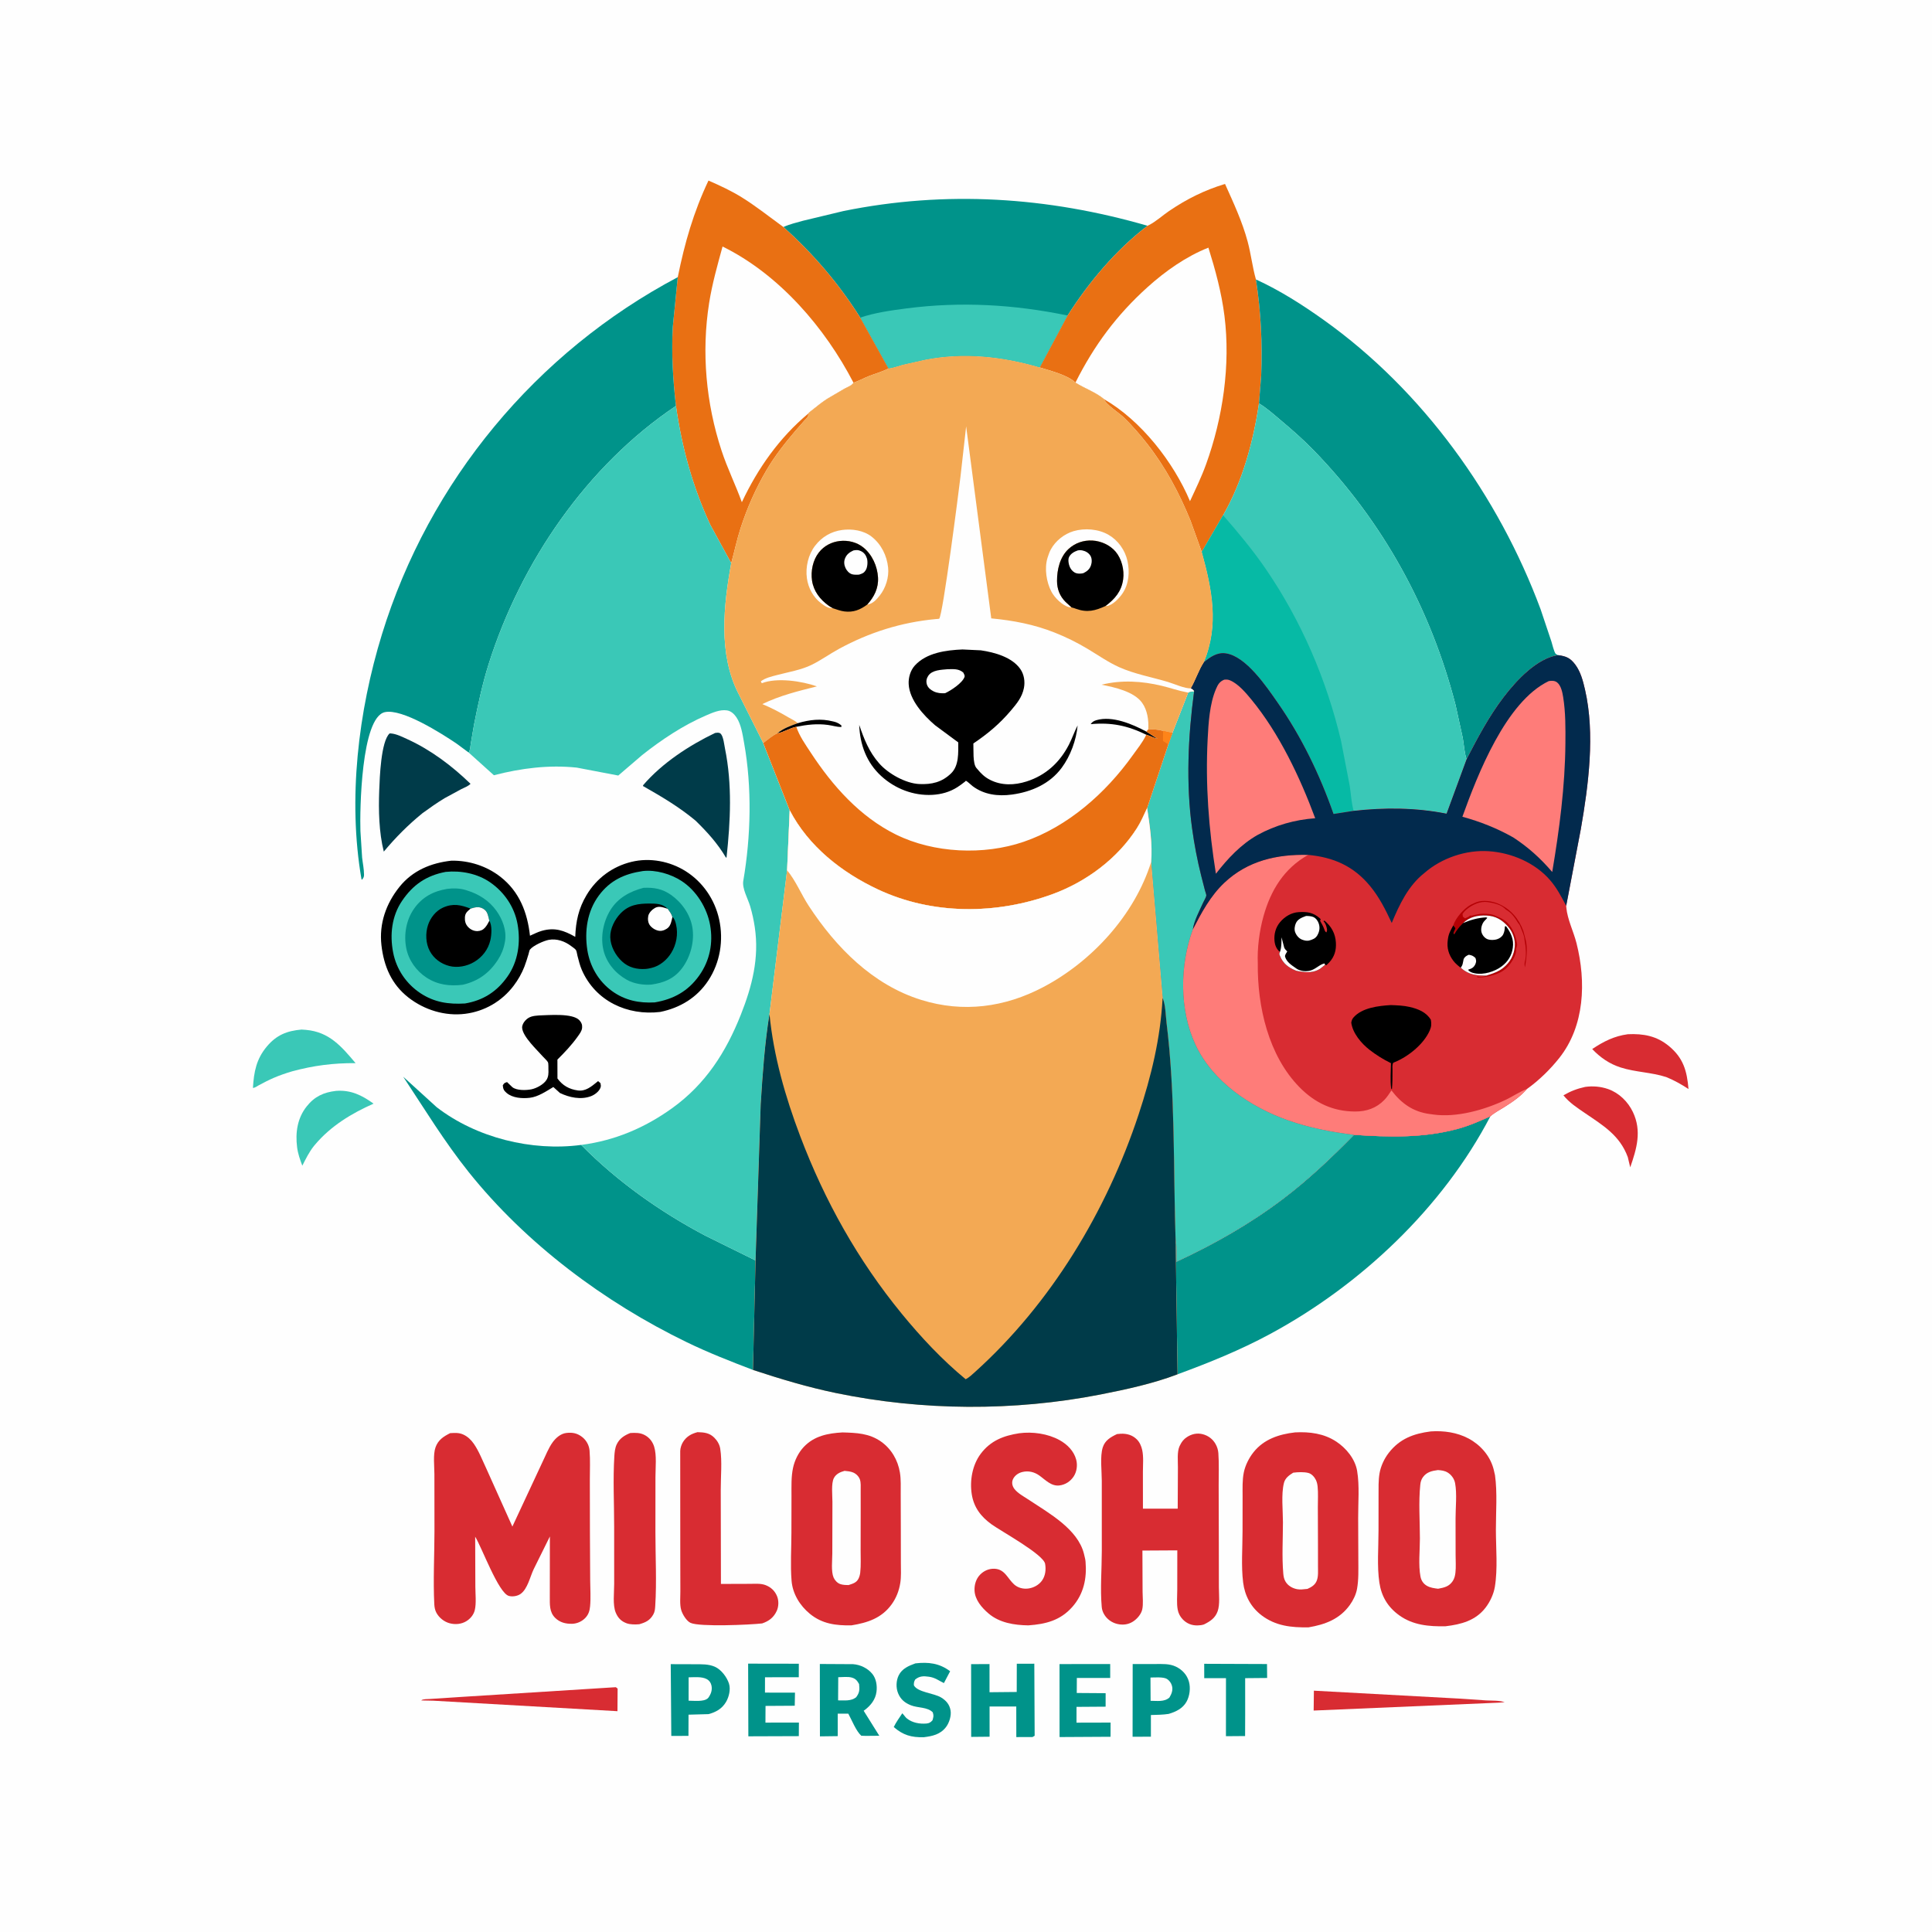 <svg version="1.1" xmlns="http://www.w3.org/2000/svg" style="display: block;" viewBox="0 0 2048 2048" width="1024" height="1024">
<path transform="translate(0,0)" fill="rgb(254,254,254)" d="M -0 -0 L 2048 0 L 2048 2048 L -0 2048 L -0 -0 z"/>
<path transform="translate(0,0)" fill="rgb(0,147,138)" d="M 1276.51 1763.7 L 1343.08 1763.95 L 1343.22 1778.71 L 1319.92 1778.92 L 1319.94 1817.5 L 1319.85 1840.28 L 1299.55 1840.44 L 1299.59 1778.9 L 1276.55 1778.92 L 1276.51 1763.7 z"/>
<path transform="translate(0,0)" fill="rgb(216,44,50)" d="M 1392.78 1792.19 L 1546.59 1800.57 L 1575.27 1802.51 C 1581.66 1802.85 1588.92 1802.41 1595 1804.33 L 1589.62 1804.85 L 1392.53 1813.26 L 1392.78 1792.19 z"/>
<path transform="translate(0,0)" fill="rgb(58,200,183)" d="M 356.215 1156.38 C 371.936 1155.19 383.648 1160.99 395.993 1169.91 C 372.607 1180.27 350.563 1193.63 333.891 1213.46 L 332.724 1214.86 C 327.672 1221.2 324.105 1228.49 320.47 1235.69 C 318.051 1229.31 315.805 1222.96 314.944 1216.14 C 312.993 1200.7 315.152 1185.3 325.16 1172.75 C 333.534 1162.26 343.129 1157.91 356.215 1156.38 z"/>
<path transform="translate(0,0)" fill="rgb(216,44,50)" d="M 652.733 1788.5 C 653.414 1788.78 654.119 1789.53 654.693 1790 L 654.541 1813.93 L 459.077 1802.8 L 446.5 1802.53 C 448.415 1800.87 452.913 1801.16 455.5 1800.99 L 487.254 1798.92 L 652.733 1788.5 z"/>
<path transform="translate(0,0)" fill="rgb(216,44,50)" d="M 1680.31 1152.17 C 1688.47 1151.02 1696.93 1151.73 1704.71 1154.47 C 1716.26 1158.54 1725.72 1167.84 1730.93 1178.78 C 1740.52 1198.92 1735.02 1217.55 1728.11 1237.41 L 1725.52 1226.57 C 1717.04 1203.49 1699.43 1193.1 1680.11 1179.91 C 1671.68 1174.15 1663.8 1169.07 1657.3 1161.1 C 1664.94 1156.67 1671.74 1154.06 1680.31 1152.17 z"/>
<path transform="translate(0,0)" fill="rgb(0,147,138)" d="M 970.375 1763.24 C 984.018 1761.68 995.816 1762.99 1007.17 1771.61 L 1000.59 1784.13 C 994.854 1781.41 991.372 1778.35 984.8 1777.41 C 978.988 1776.58 974.947 1776.58 970.243 1780.23 C 968.844 1782.58 968.678 1783.78 968.746 1786.5 C 972.621 1793.93 989.99 1794.75 997.613 1799.4 C 1002.94 1802.64 1006.52 1806.76 1007.62 1813.04 C 1008.62 1818.75 1006.23 1826.31 1002.75 1830.83 C 996.717 1838.66 988.356 1840.4 979.129 1841.54 C 966.012 1841.79 957.436 1839.39 947.41 1830.75 C 949.865 1825.62 953.363 1820.89 956.486 1816.14 L 958.109 1818 C 959.157 1819.26 960.053 1820.6 961.352 1821.64 C 967.112 1826.27 974.833 1827.58 982 1827.02 C 984.972 1826.78 986.507 1825.78 988.5 1823.57 C 989.499 1819.79 989.985 1818.96 988.76 1815.12 C 983.124 1809.41 973.097 1810.6 965.785 1807.75 C 959.264 1805.22 954.652 1801.43 951.992 1794.85 C 949.631 1789.01 949.883 1781.52 952.697 1775.88 C 956.289 1768.69 963.308 1765.81 970.375 1763.24 z"/>
<path transform="translate(0,0)" fill="rgb(0,147,138)" d="M 793.057 1763.53 L 846.791 1763.62 L 846.739 1777.94 L 810.934 1777.97 L 810.895 1794.23 L 842.718 1794.29 L 842.45 1808.15 L 811.499 1808.34 L 811.395 1826.03 L 846.878 1826 L 846.771 1840.38 L 793.284 1840.57 L 793.057 1763.53 z"/>
<path transform="translate(0,0)" fill="rgb(0,147,138)" d="M 1123.14 1764 L 1176.85 1763.93 L 1176.86 1778.69 L 1141.5 1778.72 L 1141.4 1794.64 L 1172.02 1794.85 L 1172 1809.14 L 1141.16 1809.35 L 1141.13 1826.09 L 1177.27 1826 L 1177.23 1841.04 L 1123.18 1841.35 L 1123.14 1764 z"/>
<path transform="translate(0,0)" fill="rgb(216,44,50)" d="M 1725.58 1096.32 C 1742.04 1095.58 1756.13 1098.08 1769.23 1108.95 C 1784.48 1121.61 1788.24 1135.24 1789.88 1154.41 C 1782.33 1149.47 1774.68 1145.14 1766.33 1141.75 C 1750.54 1136.61 1733.68 1136.6 1717.99 1131.57 C 1706.03 1127.73 1696.37 1121.04 1687.81 1112.03 C 1699.84 1103.99 1711.13 1098.28 1725.58 1096.32 z"/>
<path transform="translate(0,0)" fill="rgb(0,0,0)" d="M 571.299 1076.41 C 581.643 1076.14 607.028 1073.78 614.171 1081.5 C 616.378 1083.88 617.348 1086.21 617.058 1089.5 C 616.746 1093.04 614.353 1096 612.359 1098.82 C 606.022 1107.76 598.601 1115.5 590.884 1123.22 L 590.93 1143.24 C 596.409 1150.72 603.263 1154.61 612.502 1155.92 C 620.721 1157.09 626.883 1151.79 632.824 1146.98 L 634 1146.01 L 636.5 1148.15 C 636.809 1150.13 637.244 1151.07 636.525 1153.01 C 635.037 1157.03 630.404 1160.51 626.5 1161.99 C 615.763 1166.06 603.564 1163.4 593.598 1158.64 L 586.564 1152.28 C 578.958 1156.81 570.465 1162.69 561.485 1163.72 C 553.543 1164.62 543.44 1163.97 537.108 1158.63 C 534.129 1156.12 533.289 1154.34 532.986 1150.5 C 534.575 1147.96 534.648 1148.03 537.5 1147.05 L 543.178 1152.5 C 547.893 1156.16 557.868 1155.83 563.312 1154.72 C 568.865 1153.58 576.53 1149.44 579.492 1144.45 C 581.433 1141.17 581.521 1137.49 581.357 1133.8 C 581.283 1132.13 581.516 1127.39 580.843 1126.02 C 580 1124.31 576.86 1121.55 575.5 1120 C 569.359 1113.02 554.162 1098.96 553.494 1089.6 C 553.3 1086.89 554.89 1084.03 556.629 1082.05 C 560.771 1077.33 565.465 1076.88 571.299 1076.41 z"/>
<path transform="translate(0,0)" fill="rgb(0,147,138)" d="M 1200.69 1763.97 L 1224.46 1763.94 C 1231.92 1763.95 1239.48 1763.38 1246.41 1766.67 C 1253.15 1769.87 1258.33 1775.4 1260.33 1782.67 C 1262.19 1789.43 1261.14 1797.86 1257.75 1803.91 C 1253.72 1811.12 1246.37 1814.6 1238.78 1816.82 C 1232.56 1817.78 1226.27 1817.8 1219.99 1817.99 L 1220 1840.97 L 1200.59 1841.01 L 1200.69 1763.97 z"/>
<path transform="translate(0,0)" fill="rgb(254,254,254)" d="M 1219.55 1778.27 C 1223.94 1778.18 1233.41 1777.46 1237.04 1779.77 C 1239.6 1781.41 1241.49 1784.03 1242.31 1786.96 C 1243.6 1791.53 1241.95 1795.63 1239.6 1799.5 C 1234.19 1804.3 1226.47 1802.92 1219.69 1802.92 L 1219.55 1778.27 z"/>
<path transform="translate(0,0)" fill="rgb(0,147,138)" d="M 711.008 1764.08 L 736.531 1764.16 C 743.783 1764.21 751.03 1763.84 757.822 1766.84 C 764.497 1769.78 770.625 1777.9 772.776 1784.77 C 774.681 1790.86 772.743 1798.9 769.557 1804.24 C 765.234 1811.47 758.996 1814.86 751.135 1817.04 L 729.874 1817.63 L 729.794 1840.1 L 711.603 1840.14 L 711.008 1764.08 z"/>
<path transform="translate(0,0)" fill="rgb(254,254,254)" d="M 729.971 1778.03 C 735.786 1777.98 743.972 1777.07 749.186 1779.93 C 751.92 1781.42 753.593 1783.82 754.211 1786.85 C 755.174 1791.58 753.665 1795.67 751 1799.5 L 750.289 1800.28 C 746.064 1804.16 735.607 1802.82 729.96 1802.81 L 729.971 1778.03 z"/>
<path transform="translate(0,0)" fill="rgb(58,200,183)" d="M 319.678 1091.38 L 324.221 1091.7 C 349.066 1093.86 362.019 1109.31 376.925 1126.97 C 353.371 1126.82 332.524 1129.49 309.756 1135.63 C 303.116 1137.59 296.558 1139.83 290.197 1142.57 C 284.803 1144.9 279.606 1147.58 274.439 1150.37 C 272.61 1151.36 270.195 1153.24 268.123 1153.22 C 269.138 1136.26 271.696 1122.57 282.938 1109.25 C 293.132 1097.17 304.099 1092.73 319.678 1091.38 z"/>
<path transform="translate(0,0)" fill="rgb(0,147,138)" d="M 1029.42 1764.08 L 1048.92 1763.98 L 1048.94 1793.84 L 1077.77 1793.56 L 1077.85 1763.62 L 1096.41 1763.6 L 1096.78 1839.97 L 1094.5 1841.32 L 1077.33 1841.38 L 1077.29 1808.93 L 1048.99 1808.94 L 1049.01 1840.98 L 1029.49 1841.17 L 1029.42 1764.08 z"/>
<path transform="translate(0,0)" fill="rgb(0,147,138)" d="M 869.069 1763.89 L 904.252 1764.09 C 911.944 1764.61 919.738 1768.34 924.651 1774.34 C 928.874 1779.5 929.947 1786.89 929.115 1793.35 C 928.065 1801.5 923.094 1807.83 916.735 1812.59 L 915.528 1813.49 L 932.084 1839.97 L 917.75 1840.1 L 913 1839.95 C 907.427 1834.93 902.974 1823.38 899.251 1816.57 L 888.009 1816.57 L 888.027 1840.37 L 869.166 1840.62 L 869.069 1763.89 z"/>
<path transform="translate(0,0)" fill="rgb(254,254,254)" d="M 888.572 1777.91 C 892.87 1777.86 899.045 1777.1 903.119 1778.34 C 907.128 1779.56 908.67 1781.65 910.667 1785.16 C 911.319 1791.26 911.218 1794.27 907.5 1799.24 C 901.939 1803.49 895.095 1802.41 888.414 1802.47 L 888.572 1777.91 z"/>
<path transform="translate(0,0)" fill="rgb(0,59,73)" d="M 758.002 776.976 L 760.5 776.674 C 762.286 776.752 763.313 776.866 764.395 778.285 C 766.917 781.594 767.647 789.205 768.495 793.37 C 776.285 831.638 774.318 870.477 770.153 909.038 L 769.482 909.001 C 760.572 893.937 749.755 882.063 737.329 869.924 C 719.606 855.158 701.416 844.55 681.575 833.204 L 681.755 832.328 C 701.814 808.938 730.433 790.229 758.002 776.976 z"/>
<path transform="translate(0,0)" fill="rgb(0,59,73)" d="M 412.964 777.5 L 414.366 777.476 C 420.08 777.886 426.661 781.214 431.815 783.567 C 456.752 794.947 479.177 811.878 498.777 830.868 C 496.334 833.453 492.272 834.86 489.067 836.473 L 471.342 846.087 C 463.213 850.993 455.498 856.444 447.827 862.029 C 432.538 874.467 419.486 887.638 406.841 902.738 C 401.695 882.337 401.189 858.865 401.993 837.849 C 402.499 824.636 403.763 786.008 412.964 777.5 z"/>
<path transform="translate(0,0)" fill="rgb(216,44,50)" d="M 668.116 1519.06 C 673.652 1518.79 678.419 1518.55 683.5 1521.27 C 688.439 1523.92 691.818 1528.28 693.448 1533.59 C 696.28 1542.83 694.799 1555.78 694.811 1565.54 L 694.769 1624 C 694.752 1649.81 696.221 1676.56 694.584 1702.27 C 694.372 1705.61 694.182 1708.52 692.5 1711.46 C 688.911 1717.74 684.348 1719.86 677.643 1721.76 C 673.415 1722.1 668.198 1722.2 664.181 1720.72 C 658.425 1718.59 654.999 1714.99 652.682 1709.38 C 649.352 1701.31 651.065 1688.17 651.052 1679.24 L 651.033 1618.45 C 651.048 1593.74 649.681 1568.11 651.242 1543.5 C 651.502 1539.4 651.94 1534.88 653.722 1531.12 C 656.737 1524.76 661.85 1521.57 668.116 1519.06 z"/>
<path transform="translate(0,0)" fill="rgb(216,44,50)" d="M 739.402 1518.15 C 746.225 1518.33 751.91 1518.83 757.015 1523.83 C 760.272 1527.02 762.749 1531.11 763.47 1535.64 C 765.603 1549.05 763.984 1565.36 764.027 1579.14 L 764.222 1679.04 L 794.687 1678.94 C 800.154 1678.95 806.346 1678.3 811.5 1680.28 C 817.28 1682.49 821.509 1686.49 823.791 1692.26 C 825.638 1696.94 825.486 1703 823.389 1707.58 C 820.154 1714.64 815.085 1718.45 807.892 1720.9 C 794.944 1722.39 741.558 1724.72 732.03 1720.31 C 727.572 1718.25 723.349 1711.03 722.087 1706.62 C 720.414 1700.78 721.24 1693.14 721.21 1687.01 L 721.131 1647.31 L 721.06 1538 C 721.177 1534.87 722.401 1531.13 724.072 1528.5 C 727.785 1522.66 732.888 1519.84 739.402 1518.15 z"/>
<path transform="translate(0,0)" fill="rgb(216,44,50)" d="M 1080.43 1519.31 C 1094.47 1517.44 1110.76 1519.69 1123.24 1526.62 C 1131.32 1531.11 1138.37 1538.1 1140.8 1547.26 C 1142.35 1553.09 1141.51 1559.98 1138.17 1565.06 C 1134.72 1570.32 1129.34 1573.85 1123.08 1574.63 C 1114.26 1575.73 1108.06 1568.55 1101.55 1563.98 C 1096.37 1560.34 1090.23 1558.86 1083.95 1560.33 C 1079.89 1561.27 1076.4 1563.51 1074.27 1567.1 C 1072.03 1570.89 1072.81 1575.14 1075.44 1578.5 C 1079.07 1583.14 1086.11 1586.87 1091 1590.13 C 1112.01 1604.1 1142.43 1620.89 1149 1646.95 L 1149.37 1648.5 C 1149.96 1650.83 1150.53 1653.09 1150.73 1655.5 C 1152.23 1673.25 1148.76 1689.7 1136.75 1703.34 C 1124.09 1717.73 1108.54 1721.66 1090.02 1722.96 C 1075.1 1722.71 1059.48 1720.3 1047.78 1710.26 C 1040.66 1704.16 1033.47 1695.81 1033.05 1686 C 1032.79 1679.8 1034.64 1673.56 1039.08 1669.07 C 1043.06 1665.05 1048.24 1662.79 1053.91 1662.93 C 1065.21 1663.22 1067.95 1673.21 1074.98 1679.53 C 1079 1683.16 1084.45 1684.56 1089.77 1683.93 C 1095.46 1683.26 1101.1 1680.26 1104.48 1675.6 C 1108.19 1670.48 1108.94 1663.87 1107.87 1657.73 C 1106.14 1647.72 1061.23 1623.18 1051.08 1615.85 C 1039.79 1607.69 1032.31 1597.93 1030.1 1583.95 C 1027.82 1569.52 1030.72 1552.92 1039.59 1541.1 C 1050.01 1527.2 1063.74 1521.89 1080.43 1519.31 z"/>
<path transform="translate(0,0)" fill="rgb(216,44,50)" d="M 1184.07 1520.19 L 1188 1519.82 C 1194.45 1519.52 1200.46 1521.18 1205.13 1525.86 C 1208.11 1528.84 1209.9 1533 1210.78 1537.06 C 1212.35 1544.26 1211.56 1552.71 1211.53 1560.05 L 1211.56 1599.25 L 1248.42 1599.26 L 1248.64 1555.4 C 1248.69 1548.74 1247.61 1539.13 1250.33 1533.1 L 1250.88 1532 C 1252.73 1528.22 1254.71 1525.64 1258.27 1523.32 C 1263.28 1520.06 1269.06 1518.79 1274.92 1520.31 C 1280.72 1521.81 1285.58 1525.43 1288.54 1530.69 C 1290.2 1533.63 1291.26 1536.95 1291.51 1540.32 C 1292.32 1551.55 1291.81 1563.11 1291.84 1574.38 L 1292 1636.05 L 1292.06 1682.32 C 1292.07 1689.9 1293.31 1700.75 1290.78 1707.92 C 1288.19 1715.26 1282.9 1718.66 1276.27 1721.97 C 1273.94 1722.74 1271.85 1722.95 1269.39 1723.01 C 1263.23 1723.15 1257.92 1720.99 1253.66 1716.5 C 1250.94 1713.63 1249.13 1710.16 1248.41 1706.25 C 1247.19 1699.63 1247.95 1691.86 1247.94 1685.13 L 1247.99 1643.45 L 1211.01 1643.66 L 1211.18 1687.15 C 1211.2 1692.99 1212.05 1700.37 1210.84 1706 C 1209.74 1711.14 1205.33 1716.16 1201 1718.94 C 1195.86 1722.24 1189.89 1722.85 1184.01 1721.37 C 1178.28 1719.92 1173.21 1716.2 1170.3 1711.04 C 1168.94 1708.61 1168.14 1706.27 1167.89 1703.5 C 1166.16 1684.37 1167.94 1663.51 1167.96 1644.23 L 1167.94 1569.49 C 1167.93 1559.22 1165.94 1543.82 1168.99 1534.25 C 1171.35 1526.8 1177.38 1523.35 1184.07 1520.19 z"/>
<path transform="translate(0,0)" fill="rgb(216,44,50)" d="M 893.045 1518.43 C 907.825 1518.85 921.267 1519.27 933.855 1528.1 C 944.894 1535.84 951.803 1547.81 953.954 1560.99 C 955.179 1568.49 954.759 1576.44 954.796 1584.03 L 954.905 1620.81 L 954.959 1656.61 C 954.953 1663.73 955.439 1671.2 954.302 1678.24 C 952.993 1686.34 950.016 1693.99 945.197 1700.65 C 934.538 1715.37 919.668 1720.17 902.495 1722.96 C 886.106 1723.21 871.585 1721.47 858.41 1710.63 C 847.901 1701.98 840.23 1689.5 839.105 1675.74 C 837.741 1659.04 838.922 1641.31 838.935 1624.52 L 839.007 1585.49 C 839.036 1575.62 838.583 1565.61 840.673 1555.9 C 842.384 1547.95 846.376 1539.89 851.905 1533.96 C 862.898 1522.16 877.655 1519.29 893.045 1518.43 z"/>
<path transform="translate(0,0)" fill="rgb(254,254,254)" d="M 895.273 1559.17 C 898.321 1559.48 901.603 1559.72 904.45 1560.94 C 907.559 1562.27 910.371 1565.04 911.5 1568.25 C 912.73 1571.74 912.332 1576.09 912.358 1579.76 L 912.373 1602.72 L 912.304 1643.39 C 912.282 1651.12 912.746 1659.34 911.888 1667.02 C 911.641 1669.22 911.015 1671.48 910.021 1673.47 C 907.836 1677.83 903.863 1678.79 899.554 1680.22 C 896.588 1680.22 893.515 1680.16 890.682 1679.17 C 887.637 1678.11 884.886 1675.18 883.642 1672.27 C 880.829 1665.69 882.285 1653.99 882.285 1646.68 L 882.403 1592.13 C 882.433 1585.4 880.926 1572.45 883.98 1566.74 C 886.349 1562.31 890.703 1560.42 895.273 1559.17 z"/>
<path transform="translate(0,0)" fill="rgb(216,44,50)" d="M 1372.85 1518.39 C 1388.19 1517.59 1403.38 1519.49 1416.5 1528.14 C 1426.98 1535.06 1436.44 1546.49 1438.6 1559.16 C 1441.28 1574.85 1439.63 1593.23 1439.71 1609.25 L 1439.89 1653.97 C 1439.9 1664.06 1440.3 1674.3 1438.51 1684.28 C 1437.44 1690.26 1434.42 1696.43 1430.89 1701.34 C 1420.1 1716.33 1404.75 1722.08 1387.08 1725.06 C 1368.92 1725.35 1352.25 1723.64 1337.35 1712.33 C 1326 1703.71 1319.53 1691.54 1317.77 1677.45 C 1315.6 1660 1317.16 1640.66 1317.15 1623.04 L 1317.2 1586 C 1317.22 1577.66 1316.81 1569.03 1318.49 1560.83 C 1320.06 1553.2 1324.02 1545.39 1328.85 1539.33 C 1339.82 1525.55 1355.97 1520.32 1372.85 1518.39 z"/>
<path transform="translate(0,0)" fill="rgb(254,254,254)" d="M 1370.84 1561.11 C 1375.61 1560.47 1382.38 1560.16 1387.03 1561.42 C 1390.47 1562.36 1393.39 1565.7 1394.88 1568.79 C 1395.98 1571.05 1396.47 1573.34 1396.73 1575.82 C 1397.44 1582.78 1396.94 1590.33 1396.97 1597.35 L 1397.1 1637.23 L 1397.12 1660.82 C 1397.12 1665.54 1397.56 1671 1395.86 1675.47 C 1394.1 1680.09 1390.25 1682.4 1385.95 1684.3 L 1384.94 1684.39 C 1381.64 1684.73 1378.4 1685.23 1375.1 1684.62 C 1370.16 1683.71 1365.47 1681.09 1362.8 1676.73 C 1361.12 1673.98 1360.61 1671.18 1360.33 1668.01 C 1358.78 1650.28 1359.96 1631.47 1359.97 1613.64 C 1359.98 1601.01 1357.98 1584.03 1361.04 1571.94 C 1362.36 1566.75 1366.54 1563.79 1370.84 1561.11 z"/>
<path transform="translate(0,0)" fill="rgb(216,44,50)" d="M 1516.64 1517.36 C 1530.27 1516.4 1544.42 1518.37 1556.6 1524.82 C 1568.98 1531.37 1579.06 1542.64 1582.95 1556.22 L 1583.38 1557.79 L 1584.77 1563.82 C 1587.33 1582.25 1585.69 1602.97 1585.71 1621.63 C 1585.73 1640.99 1587.78 1663.19 1584.59 1682.22 C 1583.31 1689.88 1579.46 1698.08 1574.73 1704.21 C 1564.12 1717.99 1548.73 1721.96 1532.32 1723.9 C 1514.93 1724.29 1497.62 1722.78 1483.05 1712.17 C 1471.1 1703.48 1464.37 1692.2 1462.19 1677.64 C 1459.59 1660.27 1461.29 1640.16 1461.28 1622.52 L 1461.32 1585.42 C 1461.35 1577.6 1461.04 1569.38 1462.39 1561.66 C 1463.71 1554.05 1467.45 1546.12 1472.17 1540.05 C 1483.73 1525.18 1498.37 1519.69 1516.64 1517.36 z"/>
<path transform="translate(0,0)" fill="rgb(254,254,254)" d="M 1524.25 1558.33 C 1527.95 1558.61 1531.26 1558.93 1534.5 1560.89 C 1538.5 1563.31 1541.56 1567.5 1542.45 1572.14 C 1544.61 1583.52 1542.91 1598.21 1542.95 1609.94 L 1543.01 1648.26 C 1543 1654.44 1543.51 1661.09 1542.81 1667.2 C 1542.45 1670.35 1541.72 1673.33 1539.96 1676 C 1536.1 1681.84 1530.89 1682.94 1524.42 1684.14 C 1520.3 1683.59 1516.15 1683.12 1512.5 1680.98 C 1508.7 1678.75 1506.56 1675.38 1505.74 1671.09 C 1503.44 1658.98 1505.16 1643.36 1505.16 1630.91 C 1505.14 1612.38 1503.65 1592.26 1505.56 1573.89 C 1505.86 1570.97 1506.59 1568.31 1508.34 1565.9 C 1512.35 1560.38 1517.85 1559.19 1524.25 1558.33 z"/>
<path transform="translate(0,0)" fill="rgb(216,44,50)" d="M 477.201 1519.19 C 482.1 1518.94 486.293 1518.56 490.905 1520.59 C 495.652 1522.68 499.319 1526.23 502.256 1530.44 C 507.757 1538.33 511.491 1548.28 515.626 1556.98 L 543.14 1618.22 L 574.962 1550 C 578.316 1543.18 581.306 1535.17 585.733 1529.02 C 589.109 1524.32 594.23 1519.75 600.199 1519.02 C 606.85 1518.2 612.15 1519.26 617.411 1523.52 C 621.669 1526.96 624.499 1532.17 624.95 1537.62 C 625.786 1547.72 625.236 1558.21 625.255 1568.36 L 625.35 1624.84 L 625.627 1675.43 C 625.673 1684.41 626.368 1693.88 625.516 1702.78 C 625.075 1707.39 623.93 1711.25 620.741 1714.76 C 617.128 1718.72 611.836 1721.12 606.5 1721.28 C 599.732 1721.48 593.432 1719.87 588.5 1715 C 582.155 1708.73 582.884 1700.54 582.816 1692.3 L 582.893 1628.71 L 565.7 1663.47 C 561.878 1671.41 559.273 1684.47 551.737 1689.69 C 548.472 1691.96 543.246 1692.81 539.406 1691.74 C 528.353 1688.66 510.823 1640.43 503.704 1628.95 L 503.892 1681.91 C 503.905 1689.55 505.035 1699.51 503.291 1706.81 C 502.103 1711.78 498.493 1716.07 494.116 1718.66 C 488.918 1721.73 482.599 1722.26 476.818 1720.77 C 470.911 1719.25 465.462 1714.94 462.595 1709.58 C 461.093 1706.77 460.531 1703.67 460.372 1700.52 C 459.085 1674.99 460.524 1648.76 460.551 1623.16 L 460.482 1562.66 C 460.479 1554.53 458.939 1541.81 461.691 1534.17 C 464.526 1526.29 470.144 1522.76 477.201 1519.19 z"/>
<path transform="translate(0,0)" fill="rgb(0,147,138)" d="M 798.209 1452.18 C 774.625 1443.23 750.74 1433.82 728.039 1422.82 C 640.71 1380.51 557.641 1318.44 496.831 1242.44 C 471.111 1210.29 450.064 1175.62 427.424 1141.38 L 462.899 1173.67 C 504.947 1206.14 563.725 1220.63 616.071 1213.67 C 654.105 1252.23 699.672 1284.54 747.541 1309.8 L 800.922 1336.15 L 798.209 1452.18 z"/>
<path transform="translate(0,0)" fill="rgb(0,147,138)" d="M 1435.28 1202.99 C 1472.49 1205.47 1508.71 1206.52 1545.18 1196.68 C 1557.44 1193.37 1568.31 1188.52 1579.84 1183.35 C 1529.22 1280.44 1442.08 1362.55 1346.06 1414.26 C 1314.52 1431.25 1281.81 1444.48 1248.23 1456.82 L 1246.19 1315.46 C 1247.87 1321.99 1247.02 1330.67 1247.1 1337.48 C 1286.97 1319.03 1324.9 1297.51 1360 1270.95 C 1386.83 1250.66 1411.78 1227.01 1435.28 1202.99 z"/>
<path transform="translate(0,0)" fill="rgb(0,0,0)" d="M 478.506 912.355 C 497.173 912.055 515.773 917.943 530.558 929.515 C 550.686 945.27 559.046 967.276 561.804 991.911 C 565.886 990.098 569.965 987.98 574.272 986.748 C 588.044 982.809 597.887 986.339 609.782 993.102 C 610.396 976.672 613.306 963.004 621.777 948.799 C 632.428 930.938 649.316 918.431 669.534 913.568 C 688.984 908.889 710.121 912.933 726.94 923.571 C 745.096 935.054 757.736 953.641 762.327 974.58 C 767.187 996.749 763.352 1020.37 750.866 1039.34 C 738.911 1057.51 720.958 1068.39 699.826 1072.7 C 665.062 1076.89 631.203 1061.25 616.745 1028.15 C 614.663 1023.38 613.461 1018.16 612.13 1013.14 C 611.72 1011.59 611.356 1008.38 610.557 1007.12 C 609.701 1005.78 606.803 1003.9 605.397 1002.83 C 598.743 997.756 590.224 994.743 581.804 996.263 C 576.654 997.192 565.043 1002.33 561.695 1006.68 C 561.187 1007.34 560.568 1010.42 560.275 1011.38 C 558.924 1015.77 557.618 1020.21 555.962 1024.5 C 553.131 1031.83 549.215 1038.7 544.467 1044.95 C 531.956 1061.44 513.678 1072.07 493.141 1074.67 C 471.798 1077.37 449.93 1070.62 433.039 1057.49 C 414.973 1043.43 406.885 1024.2 404.336 1001.89 C 401.738 979.15 409.244 957.836 423.385 940.19 C 437.31 922.813 456.778 914.757 478.506 912.355 z"/>
<path transform="translate(0,0)" fill="rgb(58,200,183)" d="M 681.488 923.333 C 695.245 921.811 711.113 926.452 722.609 933.96 C 738.215 944.152 749.491 962.409 752.742 980.601 C 756.136 999.598 752.409 1018.3 741.242 1034.05 C 729.408 1050.75 713.865 1059.25 694.069 1062.58 C 677.527 1063.52 662.509 1060.51 648.819 1050.61 C 634.51 1040.25 625.298 1024.38 622.601 1007.07 C 619.477 987.013 622.462 965.987 634.737 949.379 C 646.669 933.235 662.031 926.21 681.488 923.333 z"/>
<path transform="translate(0,0)" fill="rgb(0,147,138)" d="M 682.139 941.132 C 693.182 940.625 702.057 942.129 711.35 948.65 C 722.682 956.6 731.699 969.365 733.962 983.155 C 736.382 997.904 731.914 1014.56 722.974 1026.4 C 714.552 1037.55 703.795 1041.78 690.446 1043.7 C 682.13 1044.38 672.025 1042.81 664.711 1038.76 C 652.742 1032.15 643.079 1020.97 639.774 1007.52 C 636.29 993.337 639.409 977.123 646.993 964.798 C 655.013 951.765 667.76 944.89 682.139 941.132 z"/>
<path transform="translate(0,0)" fill="rgb(0,0,0)" d="M 712.723 972.311 L 713.255 972.358 C 715.199 974.381 716.016 977.312 716.648 980.022 C 719.042 990.284 716.997 1001.27 711.5 1010.18 C 706.9 1017.64 699.398 1023.92 690.773 1025.98 L 689.5 1026.27 C 687.799 1026.67 686.255 1026.99 684.5 1027.12 C 675.217 1027.77 666.439 1025.69 659.436 1019.21 C 652.438 1012.74 647.16 1003.12 646.909 993.43 C 646.674 984.353 651.695 974.571 657.916 968.137 C 666.574 959.184 676.556 957.798 688.434 957.795 C 695.815 957.793 702.353 957.993 707.767 963.341 C 709.792 966.293 711.95 968.742 712.723 972.311 z"/>
<path transform="translate(0,0)" fill="rgb(254,254,254)" d="M 712.723 972.311 C 711.91 975.81 711.165 980.449 708.5 983.106 C 706.364 985.235 702.544 986.966 699.444 986.772 C 695.572 986.529 691.368 984.031 689.025 981 C 686.901 978.252 686.514 974.336 687.172 971 C 687.865 967.492 691.407 964.026 694.438 962.374 C 698.81 959.993 703.359 962.045 707.767 963.341 C 709.792 966.293 711.95 968.742 712.723 972.311 z"/>
<path transform="translate(0,0)" fill="rgb(58,200,183)" d="M 472.47 924.226 C 488.58 922.612 506.023 925.961 519.5 935.255 C 534.533 945.623 545.37 961.496 548.602 979.514 C 552.059 998.791 549.327 1019.11 537.867 1035.32 C 526.627 1051.22 512.14 1060.52 492.887 1063.73 C 475.648 1064.76 460.494 1062.58 445.83 1052.93 C 430.671 1042.97 420.199 1027.49 416.734 1009.65 C 413.074 990.82 415.254 971.095 426.186 954.948 C 437.814 937.77 452.09 928.082 472.47 924.226 z"/>
<path transform="translate(0,0)" fill="rgb(0,147,138)" d="M 473.96 942.278 C 480.127 941.413 487.411 941.579 493.384 943.384 L 495 943.902 C 507.591 947.756 518.576 954.755 526.313 965.601 C 532.728 974.594 537.206 986.425 535.379 997.525 L 535.114 999 C 533.958 1005.69 531.452 1011.8 527.768 1017.5 C 518.679 1031.57 506.798 1040.07 490.628 1043.86 C 476.874 1045.6 463.954 1044.03 452.064 1036.27 C 441.302 1029.24 433.21 1017.94 430.691 1005.29 C 427.819 990.872 430.528 975.084 439.052 963.058 C 447.676 950.889 459.418 944.653 473.96 942.278 z"/>
<path transform="translate(0,0)" fill="rgb(0,0,0)" d="M 518.711 976.051 C 521.865 981.051 521.076 991.283 519.774 996.781 C 517.443 1006.63 511.21 1014.64 502.532 1019.78 C 494.916 1024.28 484.92 1026.22 476.274 1023.99 C 467.525 1021.73 459.963 1016.25 455.634 1008.23 C 451.231 1000.07 450.842 989.349 453.699 980.632 C 456.257 972.828 462.057 965.47 469.669 962.069 C 480.285 957.326 488.589 959.234 498.835 963.185 C 503.405 961.795 507.293 960.616 511.746 963.024 C 515.811 965.222 516.83 968.259 517.88 972.489 L 518.711 976.051 z"/>
<path transform="translate(0,0)" fill="rgb(254,254,254)" d="M 498.835 963.185 C 503.405 961.795 507.293 960.616 511.746 963.024 C 515.811 965.222 516.83 968.259 517.88 972.489 L 518.711 976.051 C 517.439 978.572 516.071 981.076 514.217 983.228 C 512.109 985.675 509.416 986.92 506.192 987.02 C 502.374 987.138 498.743 985.379 496.158 982.604 C 493.41 979.654 492.618 976.344 492.824 972.388 C 493.067 967.738 495.553 966.006 498.835 963.185 z"/>
<path transform="translate(0,0)" fill="rgb(0,147,138)" d="M 830.47 240.666 C 836.896 237.659 844.524 235.895 851.362 233.973 L 894.052 223.728 C 1002.6 201.655 1110.42 208.67 1216.44 239.317 C 1183 264.813 1154.26 299.104 1131.7 334.466 L 1102.22 389.528 C 1062.75 377.878 1021.27 373.358 980.612 381.409 L 957 386.696 C 952.158 387.995 946.789 390.146 941.829 390.606 L 911.851 336.666 C 889.114 300.594 862.16 269.135 830.47 240.666 z"/>
<path transform="translate(0,0)" fill="rgb(58,200,183)" d="M 911.851 336.666 C 927.666 331.394 944.566 329.044 961.047 326.912 C 1018.58 319.471 1074.97 322.713 1131.7 334.466 L 1102.22 389.528 C 1062.75 377.878 1021.27 373.358 980.612 381.409 L 957 386.696 C 952.158 387.995 946.789 390.146 941.829 390.606 L 911.851 336.666 z"/>
<path transform="translate(0,0)" fill="rgb(233,112,19)" d="M 718.454 293.814 C 725.828 257.419 735.098 225.089 751.008 191.414 C 763.072 196.646 775.321 202.346 786.5 209.31 C 801.924 218.919 815.798 230.069 830.47 240.666 C 862.16 269.135 889.114 300.594 911.851 336.666 L 941.829 390.606 C 935.416 393.987 928.178 395.929 921.415 398.557 C 915.79 400.744 910.397 403.725 904.745 405.737 C 902.725 408.881 898.567 410.219 895.273 411.987 L 877.288 422.515 C 871.751 426.052 866.577 430.13 861.493 434.283 C 860.69 434.939 857.099 437.532 856.885 438.317 C 856.756 439.389 856.871 440.52 856.5 441.534 C 856.117 442.582 853.481 444.945 852.677 445.856 L 842.732 457.225 C 831.815 470.038 821.225 483.536 812.693 498.071 C 801.096 517.828 792.072 538.175 785.02 560 C 781.084 572.182 778.514 584.651 775.123 596.969 L 752.791 556.047 C 734.099 515.529 722.824 474.406 716.533 430.28 C 713.337 402.249 711.662 374.792 713.192 346.553 L 718.454 293.814 z"/>
<path transform="translate(0,0)" fill="rgb(254,254,254)" d="M 856.885 438.317 C 826.197 463.943 803.328 496.365 786.395 532.354 C 779.719 513.88 770.996 496.347 764.838 477.585 C 748.372 427.411 743.467 373.444 751.697 321.277 C 754.913 300.894 760.488 281.178 765.943 261.324 C 825.771 290.736 874.558 347.305 904.745 405.737 C 902.725 408.881 898.567 410.219 895.273 411.987 L 877.288 422.515 C 871.751 426.052 866.577 430.13 861.493 434.283 C 860.69 434.939 857.099 437.532 856.885 438.317 z"/>
<path transform="translate(0,0)" fill="rgb(233,112,19)" d="M 1216.44 239.317 L 1218 238.559 C 1225.3 234.902 1232.21 228.483 1239.03 223.842 C 1257.93 210.973 1276.67 201.641 1298.58 194.981 C 1307.58 215.074 1316.86 234.831 1322.59 256.188 C 1326.12 269.348 1327.63 283.262 1331.34 296.233 C 1336.61 330.111 1338.29 363.646 1336.93 397.918 L 1334.57 427.646 C 1328.54 468.204 1317.16 510.453 1296.54 546.181 L 1273.9 585.072 L 1262.02 552 C 1250.18 522.865 1235.51 495.322 1216.08 470.473 C 1208.46 460.733 1200.05 451.018 1191.16 442.419 C 1186.46 437.872 1171.84 428.515 1170.39 423.164 C 1161.58 415.796 1149.71 411.737 1140 405.587 C 1132.13 397.631 1112.93 392.893 1102.22 389.528 L 1131.7 334.466 C 1154.26 299.104 1183 264.813 1216.44 239.317 z"/>
<path transform="translate(0,0)" fill="rgb(254,254,254)" d="M 1140 405.587 C 1159.81 366.111 1183.78 333.773 1216.59 304.263 C 1235.35 287.386 1257.35 271.838 1280.96 262.522 C 1288.43 286.497 1294.86 310.031 1298 335 C 1304.53 387.094 1296.23 443.051 1278.49 492.155 C 1273.66 505.545 1267.43 518.368 1261.45 531.266 C 1243.92 489.791 1209.81 445.959 1170.39 423.164 C 1161.58 415.796 1149.71 411.737 1140 405.587 z"/>
<path transform="translate(0,0)" fill="rgb(0,147,138)" d="M 1331.34 296.233 C 1356.83 307.879 1380.74 323.164 1403.51 339.412 C 1508.14 414.069 1588.43 525.786 1633.07 645.776 L 1644.57 680.09 C 1645.71 683.624 1647 689.979 1648.99 693 C 1649.04 693.089 1650.85 694.208 1650.87 694.217 L 1651.85 694.513 C 1629.25 697.617 1607.21 721.692 1594.05 738.901 C 1578.35 759.441 1566.46 782.037 1554.63 804.888 C 1552.26 797.848 1551.89 789.596 1550.6 782.249 L 1542.95 747.303 C 1516.59 645.037 1465.96 552.732 1392.21 477.018 C 1381.13 465.637 1369.37 455.342 1357.21 445.144 C 1350.01 439.104 1342.67 432.44 1334.57 427.646 L 1336.93 397.918 C 1338.29 363.646 1336.61 330.111 1331.34 296.233 z"/>
<path transform="translate(0,0)" fill="rgb(0,147,138)" d="M 496.848 797.748 L 483.495 787.9 C 467.762 777.365 426.433 750.945 408 754.902 C 382.709 760.331 381.338 859.833 382.064 880.904 L 383.848 908.973 C 384.502 915.033 385.885 921.142 385.879 927.244 C 385.876 929.82 385.299 930.306 383.877 932.5 L 383.19 932 C 368.571 847.397 379.78 753.998 404.857 672.487 C 454.834 510.036 568.292 373.34 718.454 293.814 L 713.192 346.553 C 711.662 374.792 713.337 402.249 716.533 430.28 C 622.007 493.644 552.036 596.177 517.983 704 C 511.361 724.969 506.689 746.851 502.445 768.416 L 499.013 788.5 C 498.535 791.556 498.442 795.101 496.848 797.748 z"/>
<path transform="translate(0,0)" fill="rgb(58,200,183)" d="M 1334.57 427.646 C 1342.67 432.44 1350.01 439.104 1357.21 445.144 C 1369.37 455.342 1381.13 465.637 1392.21 477.018 C 1465.96 552.732 1516.59 645.037 1542.95 747.303 L 1550.6 782.249 C 1551.89 789.596 1552.26 797.848 1554.63 804.888 L 1533.43 862.528 C 1500.91 856.064 1467.73 855.835 1434.88 859.559 L 1413.6 862.874 C 1399.09 821.398 1379.66 781.088 1354.46 745.005 C 1342.75 728.226 1320.97 695.635 1299.34 692.587 C 1290.03 691.276 1283.05 696.493 1276.18 701.862 C 1292.52 662.6 1284.84 624.69 1273.9 585.072 L 1296.54 546.181 C 1317.16 510.453 1328.54 468.204 1334.57 427.646 z"/>
<path transform="translate(0,0)" fill="rgb(6,186,165)" d="M 1296.54 546.181 C 1312.49 564.457 1328.02 583.068 1341.75 603.106 C 1379.5 658.212 1406.26 720.561 1421.59 785.5 L 1430.73 832.829 C 1432.07 841.585 1432.57 851.008 1434.88 859.559 L 1413.6 862.874 C 1399.09 821.398 1379.66 781.088 1354.46 745.005 C 1342.75 728.226 1320.97 695.635 1299.34 692.587 C 1290.03 691.276 1283.05 696.493 1276.18 701.862 C 1292.52 662.6 1284.84 624.69 1273.9 585.072 L 1296.54 546.181 z"/>
<path transform="translate(0,0)" fill="rgb(58,200,183)" d="M 716.533 430.28 C 722.824 474.406 734.099 515.529 752.791 556.047 L 775.123 596.969 C 767.007 641.725 761.247 693.252 782.808 735.299 L 809.062 787.613 L 837.115 858.89 L 834.346 922.548 L 815.683 1074.99 C 810.554 1106.57 808.436 1138.58 806.394 1170.5 L 800.922 1336.15 L 747.541 1309.8 C 699.672 1284.54 654.105 1252.23 616.071 1213.67 C 651.544 1209.11 683.411 1195.62 712.393 1174.79 C 747.957 1149.23 769.581 1115.4 785.41 1075.37 C 797.301 1045.3 804.937 1015.48 800.108 982.915 C 798.999 975.436 797.37 967.928 795.217 960.683 C 792.776 952.466 786.507 941.954 787.93 933.652 C 796.024 886.459 797.226 834.765 788.78 787.603 C 787.208 778.822 785.687 767.834 780.646 760.391 C 778.252 756.856 774.886 753.643 770.5 753.022 C 763.005 751.961 754.905 755.619 748.129 758.538 C 724.115 768.885 701.184 784.171 680.711 800.399 L 655.39 822.098 L 611.354 813.693 C 581.588 810.596 552.363 814.354 523.552 821.781 L 496.848 797.748 C 498.442 795.101 498.535 791.556 499.013 788.5 L 502.445 768.416 C 506.689 746.851 511.361 724.969 517.983 704 C 552.036 596.177 622.007 493.644 716.533 430.28 z"/>
<path transform="translate(0,0)" fill="rgb(216,44,50)" d="M 1276.18 701.862 C 1283.05 696.493 1290.03 691.276 1299.34 692.587 C 1320.97 695.635 1342.75 728.226 1354.46 745.005 C 1379.66 781.088 1399.09 821.398 1413.6 862.874 L 1434.88 859.559 C 1467.73 855.835 1500.91 856.064 1533.43 862.528 L 1554.63 804.888 C 1566.46 782.037 1578.35 759.441 1594.05 738.901 C 1607.21 721.692 1629.25 697.617 1651.85 694.513 C 1660.3 695.65 1664.63 697.509 1669.9 704.589 C 1675.59 712.231 1678.06 721.876 1680.16 731 C 1690.97 777.846 1683.89 832.157 1675.7 879.055 L 1660.23 960.2 L 1660.39 962.225 C 1661.52 974.592 1668.08 987.588 1671.17 999.839 C 1681.45 1040.65 1679.93 1087.39 1652.9 1121.5 C 1643.32 1133.58 1631.19 1145.47 1618.61 1154.37 C 1611.63 1162.49 1603.01 1168.27 1594 1173.94 C 1589.28 1176.91 1583.95 1179.58 1579.84 1183.35 C 1568.31 1188.52 1557.44 1193.37 1545.18 1196.68 C 1508.71 1206.52 1472.49 1205.47 1435.28 1202.99 C 1411.78 1227.01 1386.83 1250.66 1360 1270.95 C 1324.9 1297.51 1286.97 1319.03 1247.1 1337.48 C 1247.02 1330.67 1247.87 1321.99 1246.19 1315.46 C 1243.64 1238.35 1246.03 1161.03 1236.59 1084.27 C 1235.57 1075.9 1235.59 1065.41 1232.41 1057.75 L 1220.23 913.852 C 1221.93 895.865 1218.72 874.411 1216.02 856.508 L 1238.49 789.046 L 1242.8 776.97 L 1259.51 734.136 C 1261.73 732.962 1263.38 733.039 1265.82 732.894 C 1265.05 731.215 1263.75 730.708 1262.27 729.652 C 1267.52 720.693 1270.43 710.751 1276.18 701.862 z"/>
<path transform="translate(0,0)" fill="rgb(180,0,4)" d="M 1540.57 980.922 C 1542.87 973.105 1551.87 963.071 1559 959.107 L 1563.5 957.046 L 1564.6 956.567 C 1571.81 953.614 1581.74 955.127 1588.65 958.149 C 1601.35 963.709 1610.12 973.917 1614.8 986.922 L 1617.45 996.991 C 1619.49 1006.27 1618.09 1016.25 1616.5 1025.49 C 1615.9 1022.56 1615.93 1020.83 1616.76 1018 C 1618.05 1013.55 1617.49 1003.39 1616.47 998.832 C 1616.19 997.589 1616.09 996.521 1615.96 995.27 C 1615.78 993.459 1615.56 992.637 1615 991 L 1614.58 989.641 C 1613.69 986.981 1612.39 984.541 1611.5 981.875 C 1610.89 980.05 1610.01 979.524 1609 978 C 1607.59 975.867 1606.67 974.029 1605 972 L 1604 970.719 C 1601.35 967.483 1599.44 966.224 1596.15 964.069 L 1595.04 962.978 C 1590.5 958.784 1582.98 957.072 1577.03 956.246 C 1568.64 955.083 1560.34 959.153 1554.19 964.431 C 1552.66 965.746 1551.57 967.097 1550.38 968.72 L 1550.68 971.678 L 1553 973.51 C 1555.15 972.641 1556.69 972.015 1558.5 970.51 C 1560.75 970.75 1560.24 970.585 1562.5 970 C 1564.14 969.575 1565.78 969.447 1567.5 969 C 1571.04 968.079 1580.13 968.621 1583.5 970 C 1590.96 973.052 1597.06 975.549 1601.66 982.822 L 1602.2 983.674 C 1605.26 988.59 1607.4 994.871 1608.21 1000.63 C 1608.43 1002.23 1607.87 1003.49 1607.44 1004.98 C 1607 1006.49 1607.21 1005.77 1607.11 1007.76 C 1606.79 1013.92 1601.11 1022.35 1596.71 1026.39 C 1591.34 1031.3 1584.41 1033.53 1577.51 1035 C 1573.4 1035.87 1570.43 1036.24 1566.16 1036.05 L 1565.5 1034.86 L 1566.43 1035.17 C 1569.28 1035.85 1573.01 1035.44 1575.64 1034.18 L 1579 1033.08 C 1584.42 1031.37 1589.08 1029.53 1593.57 1025.91 C 1600.86 1020.04 1605.06 1012.39 1605.75 1003.03 C 1606.33 995.226 1603.43 987.629 1598.31 981.867 C 1592.17 974.975 1585.24 970.93 1575.82 970.495 C 1566.5 970.065 1557.83 971.85 1550.95 978.491 L 1549.97 979.427 C 1546.37 982.928 1544.05 986.196 1541.5 990.49 L 1540.7 989 L 1542.9 984 L 1540.57 980.922 z"/>
<path transform="translate(0,0)" fill="rgb(0,0,0)" d="M 1356.76 1009.17 C 1353.12 1006.01 1351.5 1002.15 1351.03 997.344 C 1350.35 990.199 1352.27 983.033 1356.93 977.5 C 1361.92 971.574 1368.96 967.32 1376.81 966.883 C 1385.8 966.382 1391.98 967.251 1399 973.335 L 1400 974.5 L 1399.32 976 C 1401 979.048 1402.76 982.04 1403.91 985.33 C 1404.49 986.974 1404.63 987.42 1406 988.417 C 1407.12 986.455 1406.74 985.04 1406.21 982.921 C 1405.61 980.539 1404.73 978.217 1402.93 976.5 L 1404 975.895 C 1411.23 981.898 1415.5 989.483 1416.09 999 C 1416.61 1007.25 1414.68 1014.12 1408.93 1020.34 L 1406.01 1023.17 L 1404.64 1022.76 L 1399.5 1026.85 C 1392.92 1031.15 1385.39 1031.04 1378 1029.75 C 1376.45 1029.48 1374.98 1029.41 1373.5 1028.81 C 1365.85 1025.72 1359.93 1021.2 1356.88 1013.44 C 1355.99 1011.16 1355.74 1011.58 1356.76 1009.17 z"/>
<path transform="translate(0,0)" fill="rgb(254,254,254)" d="M 1356.76 1009.17 L 1357.36 1007.24 C 1358.56 1002.95 1358.36 998.024 1358.49 993.586 L 1361.28 1004.38 C 1361.83 1006.04 1363.36 1007.35 1364.53 1008.57 C 1363.66 1010.14 1361.76 1012.41 1362.26 1014.19 C 1363.77 1019.53 1368.71 1022.85 1373 1025.82 L 1374.34 1026.78 C 1378.2 1029.43 1384.17 1030.06 1388.75 1028.92 C 1394.66 1027.45 1398.63 1022.42 1404 1021.28 L 1404.64 1022.76 L 1399.5 1026.85 C 1392.92 1031.15 1385.39 1031.04 1378 1029.75 C 1376.45 1029.48 1374.98 1029.41 1373.5 1028.81 C 1365.85 1025.72 1359.93 1021.2 1356.88 1013.44 C 1355.99 1011.16 1355.74 1011.58 1356.76 1009.17 z"/>
<path transform="translate(0,0)" fill="rgb(254,254,254)" d="M 1384.45 970.969 C 1386.71 970.924 1389.89 971.122 1392 971.999 C 1394.89 973.2 1397.01 976.146 1397.96 979.065 C 1399.37 983.437 1398.72 987.382 1396.49 991.36 C 1394.47 994.969 1391.27 996.006 1387.5 997.081 C 1384.86 997.512 1382.78 996.999 1380.31 996.085 C 1376.84 994.797 1374.21 991.538 1372.91 988.132 C 1371.81 985.23 1372.45 981.245 1373.76 978.467 C 1375.83 974.091 1380.23 972.574 1384.45 970.969 z"/>
<path transform="translate(0,0)" fill="rgb(0,0,0)" d="M 1550.95 978.491 C 1557.83 971.85 1566.5 970.065 1575.82 970.495 C 1585.24 970.93 1592.17 974.975 1598.31 981.867 C 1603.43 987.629 1606.33 995.226 1605.75 1003.03 C 1605.06 1012.39 1600.86 1020.04 1593.57 1025.91 C 1589.08 1029.53 1584.42 1031.37 1579 1033.08 L 1575.64 1034.18 C 1564.86 1034.16 1556.94 1033.42 1548.45 1025.89 C 1545.55 1023.61 1542.79 1021.39 1540.56 1018.43 C 1535.59 1011.8 1533.6 1004.86 1534.68 996.647 L 1534.92 995 C 1535.64 989.601 1537.98 985.62 1540.57 980.922 L 1542.9 984 L 1540.7 989 L 1541.5 990.49 C 1544.05 986.196 1546.37 982.928 1549.97 979.427 L 1550.95 978.491 z"/>
<path transform="translate(0,0)" fill="rgb(254,254,254)" d="M 1550.95 978.491 C 1557.83 971.85 1566.5 970.065 1575.82 970.495 C 1585.24 970.93 1592.17 974.975 1598.31 981.867 C 1603.43 987.629 1606.33 995.226 1605.75 1003.03 C 1605.06 1012.39 1600.86 1020.04 1593.57 1025.91 C 1589.08 1029.53 1584.42 1031.37 1579 1033.08 L 1575.64 1034.18 C 1564.86 1034.16 1556.94 1033.42 1548.45 1025.89 C 1549.52 1024.24 1550.25 1023.09 1550.62 1021.13 L 1551.5 1016.81 C 1552.6 1014.17 1554.55 1013.12 1557 1012.07 C 1560.36 1012.68 1561.53 1013.19 1564.05 1015.5 C 1564.81 1018.04 1565.1 1018.77 1564.21 1021.39 C 1563.4 1023.74 1561.72 1025.74 1559.44 1026.76 L 1556.17 1028 C 1558.03 1030.42 1560.47 1031.21 1563.5 1031.79 C 1572.71 1033.57 1584.43 1029.98 1591.79 1024.43 C 1598.49 1019.39 1602.45 1013 1603.65 1004.72 C 1604.94 995.865 1601.63 988.85 1596.5 981.851 L 1595.21 982 C 1595.16 984.877 1594.8 987.763 1593.5 990.379 C 1592.2 993.005 1589.67 994.765 1586.93 995.637 C 1583.69 996.665 1578.42 996.779 1575.5 994.948 C 1572.61 993.139 1570.47 989.909 1570.17 986.5 C 1569.87 983.099 1571.2 978.765 1573.54 976.284 L 1576.61 973 L 1575.39 972.439 C 1566.63 972.901 1558.96 975.076 1550.95 978.491 z"/>
<path transform="translate(0,0)" fill="rgb(0,0,0)" d="M 1474.28 1065.43 C 1481.04 1065.68 1487.78 1065.88 1494.4 1067.43 C 1503.25 1069.5 1511.9 1072.88 1516.76 1081 C 1517.56 1085.43 1517.37 1088.35 1515.53 1092.5 C 1509.08 1107.03 1492.77 1120.05 1478.32 1125.97 L 1477.02 1126.48 C 1475.58 1128.57 1476.13 1132.04 1476.11 1134.6 C 1476.06 1141.29 1476.15 1147.98 1475.5 1154.64 L 1474.7 1153.98 C 1473.53 1145.29 1474.39 1135.78 1474.48 1126.99 C 1466.55 1123.18 1458.6 1118.18 1451.66 1112.77 C 1442.95 1105.97 1433.86 1095.17 1432.39 1084 C 1432.85 1081.87 1433.22 1080.37 1434.67 1078.68 C 1443.72 1068.18 1461.39 1066.21 1474.28 1065.43 z"/>
<path transform="translate(0,0)" fill="rgb(254,124,121)" d="M 1264.47 985.139 C 1273.61 967.412 1283.08 949.742 1297.69 935.891 C 1322.47 912.41 1353.59 905.35 1386.73 906.209 C 1361.22 920.496 1347.03 943.657 1339.34 971.301 C 1335 986.874 1332.63 1005.12 1333.32 1021.24 C 1332.79 1066.89 1344.59 1119.01 1377.55 1152.53 C 1393.9 1169.15 1413.07 1178.2 1436.5 1178.25 C 1448.47 1178.28 1458.91 1174.74 1467.35 1166.08 C 1470.33 1163.03 1472.65 1159.41 1474.99 1155.86 C 1485.59 1169.72 1497.94 1178.56 1515.57 1180.91 L 1517.5 1181.16 L 1519.19 1181.41 C 1544.14 1184.93 1573.94 1176.46 1596.43 1165.7 C 1603.86 1162.15 1610.9 1157.17 1618.61 1154.37 C 1611.63 1162.49 1603.01 1168.27 1594 1173.94 C 1589.28 1176.91 1583.95 1179.58 1579.84 1183.35 C 1568.31 1188.52 1557.44 1193.37 1545.18 1196.68 C 1508.71 1206.52 1472.49 1205.47 1435.28 1202.99 C 1411.28 1200 1387.98 1195.58 1365.1 1187.5 C 1325.44 1173.48 1285.57 1146.57 1267.3 1107.54 C 1249.98 1070.5 1250.53 1023.14 1264.47 985.139 z"/>
<path transform="translate(0,0)" fill="rgb(58,200,183)" d="M 1259.51 734.136 C 1261.73 732.962 1263.38 733.039 1265.82 732.894 C 1259.42 780.437 1257.09 830.546 1263.69 878.228 C 1266.05 895.261 1269.21 911.932 1273.4 928.606 L 1277.36 944.002 C 1277.66 945.163 1278.86 948.243 1278.75 949.351 C 1278.56 951.178 1276.25 954.906 1275.45 956.695 C 1271.68 965.145 1265.82 975.975 1264.47 985.139 C 1250.53 1023.14 1249.98 1070.5 1267.3 1107.54 C 1285.57 1146.57 1325.44 1173.48 1365.1 1187.5 C 1387.98 1195.58 1411.28 1200 1435.28 1202.99 C 1411.78 1227.01 1386.83 1250.66 1360 1270.95 C 1324.9 1297.51 1286.97 1319.03 1247.1 1337.48 C 1247.02 1330.67 1247.87 1321.99 1246.19 1315.46 C 1243.64 1238.35 1246.03 1161.03 1236.59 1084.27 C 1235.57 1075.9 1235.59 1065.41 1232.41 1057.75 L 1220.23 913.852 C 1221.93 895.865 1218.72 874.411 1216.02 856.508 L 1238.49 789.046 L 1242.8 776.97 L 1259.51 734.136 z"/>
<path transform="translate(0,0)" fill="rgb(2,42,77)" d="M 1276.18 701.862 C 1283.05 696.493 1290.03 691.276 1299.34 692.587 C 1320.97 695.635 1342.75 728.226 1354.46 745.005 C 1379.66 781.088 1399.09 821.398 1413.6 862.874 L 1434.88 859.559 C 1467.73 855.835 1500.91 856.064 1533.43 862.528 L 1554.63 804.888 C 1566.46 782.037 1578.35 759.441 1594.05 738.901 C 1607.21 721.692 1629.25 697.617 1651.85 694.513 C 1660.3 695.65 1664.63 697.509 1669.9 704.589 C 1675.59 712.231 1678.06 721.876 1680.16 731 C 1690.97 777.846 1683.89 832.157 1675.7 879.055 L 1660.23 960.2 C 1655 950.443 1650.52 941.535 1643.17 933.014 C 1627.2 914.487 1602.24 903.943 1578.2 902.317 C 1554.06 900.684 1528.1 909.527 1509.94 925.389 C 1492.8 938.872 1483.47 958.776 1475.29 978.395 C 1468.81 964.441 1462.13 951.08 1452.28 939.153 C 1434.82 918.026 1413.55 908.755 1386.73 906.209 C 1353.59 905.35 1322.47 912.41 1297.69 935.891 C 1283.08 949.742 1273.61 967.412 1264.47 985.139 C 1265.82 975.975 1271.68 965.145 1275.45 956.695 C 1276.25 954.906 1278.56 951.178 1278.75 949.351 C 1278.86 948.243 1277.66 945.163 1277.36 944.002 L 1273.4 928.606 C 1269.21 911.932 1266.05 895.261 1263.69 878.228 C 1257.09 830.546 1259.42 780.437 1265.82 732.894 C 1265.05 731.215 1263.75 730.708 1262.27 729.652 C 1267.52 720.693 1270.43 710.751 1276.18 701.862 z"/>
<path transform="translate(0,0)" fill="rgb(254,124,121)" d="M 1641.77 721.984 C 1644.85 721.491 1648.12 721.379 1650.68 723.46 C 1654.84 726.843 1656.24 734.07 1657.04 739.08 C 1659.63 755.301 1659.53 771.763 1659.39 788.16 C 1659.02 833.69 1652.99 879.513 1645.41 924.353 C 1633.16 909.967 1619.98 898.094 1604.14 887.724 C 1586.67 877.918 1569.47 871.081 1550.19 865.778 C 1566.26 821.278 1596.25 743.764 1641.77 721.984 z"/>
<path transform="translate(0,0)" fill="rgb(254,124,121)" d="M 1297.72 720.5 C 1300.02 720.267 1301.64 720.263 1303.81 721.171 C 1312.63 724.864 1320.66 734.416 1326.59 741.631 C 1356.13 777.569 1378.04 823.976 1394.17 867.371 C 1372.74 868.889 1351.91 874.781 1333.08 885.092 C 1315.28 895.199 1301.35 910.199 1288.91 926.201 C 1281.32 878.807 1277.69 831.545 1280.16 783.535 C 1281.04 766.48 1282.2 746.334 1288.94 730.5 C 1290.99 725.679 1292.75 722.475 1297.72 720.5 z"/>
<path transform="translate(0,0)" fill="rgb(243,169,84)" d="M 941.829 390.606 C 946.789 390.146 952.158 387.995 957 386.696 L 980.612 381.409 C 1021.27 373.358 1062.75 377.878 1102.22 389.528 C 1112.93 392.893 1132.13 397.631 1140 405.587 C 1149.71 411.737 1161.58 415.796 1170.39 423.164 C 1171.84 428.515 1186.46 437.872 1191.16 442.419 C 1200.05 451.018 1208.46 460.733 1216.08 470.473 C 1235.51 495.322 1250.18 522.865 1262.02 552 L 1273.9 585.072 C 1284.84 624.69 1292.52 662.6 1276.18 701.862 C 1270.43 710.751 1267.52 720.693 1262.27 729.652 C 1263.75 730.708 1265.05 731.215 1265.82 732.894 C 1263.38 733.039 1261.73 732.962 1259.51 734.136 L 1242.8 776.97 L 1238.49 789.046 L 1216.02 856.508 C 1212.67 863.713 1209.46 871.198 1205.19 877.904 C 1184.71 910.022 1151.85 934.482 1116.31 947.613 C 1056.67 969.647 988.508 970.002 930.565 942.792 C 892.1 924.729 856.933 897.035 837.115 858.89 L 809.062 787.613 L 782.808 735.299 C 761.247 693.252 767.007 641.725 775.123 596.969 C 778.514 584.651 781.084 572.182 785.02 560 C 792.072 538.175 801.096 517.828 812.693 498.071 C 821.225 483.536 831.815 470.038 842.732 457.225 L 852.677 445.856 C 853.481 444.945 856.117 442.582 856.5 441.534 C 856.871 440.52 856.756 439.389 856.885 438.317 C 857.099 437.532 860.69 434.939 861.493 434.283 C 866.577 430.13 871.751 426.052 877.288 422.515 L 895.273 411.987 C 898.567 410.219 902.725 408.881 904.745 405.737 C 910.397 403.725 915.79 400.744 921.415 398.557 C 928.178 395.929 935.416 393.987 941.829 390.606 z"/>
<path transform="translate(0,0)" fill="rgb(254,254,254)" d="M 882.936 644.776 C 877.89 644.971 874.38 642.441 870.5 639.521 C 862.112 633.208 856.789 623.34 855.348 613 C 853.71 601.243 856.762 587.972 863.999 578.537 C 871.167 569.191 880.948 563.408 892.612 561.804 C 903.139 560.356 915.515 562.219 924 568.906 C 934.128 576.889 940.065 588.77 941.427 601.535 C 942.521 611.788 938.949 623.252 932.576 631.27 C 929.066 635.687 925.029 640.206 919.267 640.892 C 926.665 632.763 931.419 623.411 930.729 612.062 C 930.002 600.119 924.592 587.973 915.213 580.354 C 908.29 574.731 899.04 572.501 890.219 573.491 C 881.474 574.473 873.634 578.583 868.135 585.5 C 861.694 593.603 859.269 605.382 860.803 615.535 C 862.482 626.653 869.274 635.441 878.178 641.888 C 879.715 643.001 881.25 643.914 882.936 644.776 z"/>
<path transform="translate(0,0)" fill="rgb(254,254,254)" d="M 1135.94 643.918 C 1134.41 643.863 1134.64 643.949 1133.08 643.551 C 1126.02 641.749 1117.92 633.564 1114.6 627.282 C 1109.24 617.164 1107 602.62 1110.36 591.529 L 1110.86 590 C 1111.7 587.387 1112.58 584.923 1113.89 582.499 C 1118.82 573.354 1128.08 566.011 1137.98 563.063 C 1149.77 559.556 1164.47 560.709 1175.23 567.005 C 1185.34 572.916 1192.62 583.193 1195.15 594.601 C 1197.72 606.169 1196.67 618.998 1189.94 629.021 C 1186.55 634.062 1179.34 641.729 1173.08 642.441 L 1171.85 642.423 C 1181.79 635.008 1188.88 626.807 1190.6 614 C 1191.93 604.173 1189.05 592.457 1182.61 584.822 C 1176.67 577.762 1167.16 573.517 1158 572.999 C 1148.7 572.474 1139.61 575.547 1132.74 581.908 C 1123.56 590.405 1120.47 603.729 1120.49 615.802 C 1120.49 624.379 1123.48 632.108 1129.62 638.143 L 1135.28 643.328 L 1135.94 643.918 z"/>
<path transform="translate(0,0)" fill="rgb(0,0,0)" d="M 882.936 644.776 C 881.25 643.914 879.715 643.001 878.178 641.888 C 869.274 635.441 862.482 626.653 860.803 615.535 C 859.269 605.382 861.694 593.603 868.135 585.5 C 873.634 578.583 881.474 574.473 890.219 573.491 C 899.04 572.501 908.29 574.731 915.213 580.354 C 924.592 587.973 930.002 600.119 930.729 612.062 C 931.419 623.411 926.665 632.763 919.267 640.892 C 911.775 646.463 904.541 649.344 895.076 648.151 C 890.84 647.617 886.979 646.035 882.936 644.776 z"/>
<path transform="translate(0,0)" fill="rgb(254,254,254)" d="M 904.666 583.5 C 907.596 582.925 909.738 582.825 912.512 584.132 C 915.897 585.727 917.868 588.349 918.977 591.887 C 919.986 595.108 919.643 601.049 917.923 604 C 915.846 607.563 914.183 607.983 910.5 609.172 C 908.211 609.211 905.596 609.395 903.376 608.784 C 900.204 607.912 897.617 605.004 896.271 602.11 C 894.761 598.861 894.418 595.266 895.768 591.908 C 897.493 587.62 900.602 585.356 904.666 583.5 z"/>
<path transform="translate(0,0)" fill="rgb(0,0,0)" d="M 1135.94 643.918 L 1135.28 643.328 L 1129.62 638.143 C 1123.48 632.108 1120.49 624.379 1120.49 615.802 C 1120.47 603.729 1123.56 590.405 1132.74 581.908 C 1139.61 575.547 1148.7 572.474 1158 572.999 C 1167.16 573.517 1176.67 577.762 1182.61 584.822 C 1189.05 592.457 1191.93 604.173 1190.6 614 C 1188.88 626.807 1181.79 635.008 1171.85 642.423 C 1160.98 647.421 1152.42 649.61 1140.65 645.362 C 1139.06 644.788 1137.6 644.268 1135.94 643.918 z"/>
<path transform="translate(0,0)" fill="rgb(254,254,254)" d="M 1142.38 583.5 C 1144.13 583.119 1145.63 583.148 1147.39 583.49 C 1150.82 584.157 1154.19 586.157 1155.98 589.248 C 1157.64 592.136 1157.55 596.234 1156.47 599.318 C 1154.98 603.529 1152.34 605.588 1148.5 607.546 C 1146.22 608.142 1143.39 608.311 1141.09 607.673 C 1138.24 606.88 1135.99 604.652 1134.6 602.118 C 1133 599.213 1131.74 593.629 1133.24 590.488 C 1134.99 586.845 1138.77 584.749 1142.38 583.5 z"/>
<path transform="translate(0,0)" fill="rgb(254,254,254)" d="M 807.524 724.234 L 806.5 722.255 C 811.171 718.573 818.367 716.983 824.062 715.486 C 835.934 712.363 849.239 710.189 860.322 704.768 C 870.347 699.865 879.599 693.137 889.428 687.794 C 921.455 670.384 955.261 659.702 991.645 656.271 C 991.923 656.244 995.435 656.018 995.547 655.915 C 999.491 652.288 1016.39 520.121 1018.14 505.311 L 1024.15 452 L 1050.77 655.506 C 1074.18 657.738 1096.07 661.873 1118.05 670.593 C 1130.24 675.428 1141.74 681.122 1152.99 687.862 C 1163.77 694.32 1174.74 702.006 1186.2 707.162 C 1202.49 714.493 1220.9 717.772 1237.98 722.871 C 1244.01 724.673 1256.48 730.212 1262.27 729.652 C 1263.75 730.708 1265.05 731.215 1265.82 732.894 C 1263.38 733.039 1261.73 732.962 1259.51 734.136 L 1242.8 776.97 L 1238.49 789.046 L 1216.02 856.508 C 1212.67 863.713 1209.46 871.198 1205.19 877.904 C 1184.71 910.022 1151.85 934.482 1116.31 947.613 C 1056.67 969.647 988.508 970.002 930.565 942.792 C 892.1 924.729 856.933 897.035 837.115 858.89 L 809.062 787.613 C 813.641 784.373 818.853 779.556 823.982 777.41 C 830.126 772.109 838.189 769.351 845.705 766.565 C 843.129 764.182 838.648 762.142 835.592 760.337 C 826.562 755.001 817.761 750.394 808.082 746.351 C 826.938 737.213 845.857 732.655 865.973 727.581 C 849.708 721.951 823.784 717.984 807.524 724.234 z"/>
<path transform="translate(0,0)" fill="rgb(0,0,0)" d="M 845.705 766.565 C 858.388 762.916 870.038 761.462 883 764.736 L 884.453 765.086 C 887.477 765.853 889.502 767.086 891.938 769 L 891.847 770.705 C 887.077 770.639 882.448 769.123 877.721 768.475 C 866.177 766.891 855.469 768.152 844.121 770.433 C 836.954 771.8 830.837 776.158 823.982 777.41 C 830.126 772.109 838.189 769.351 845.705 766.565 z"/>
<path transform="translate(0,0)" fill="rgb(0,0,0)" d="M 1215.03 778.812 C 1195.25 769.129 1178.19 765.612 1156.16 767.63 C 1157.7 765.315 1159.63 764.162 1162.28 763.391 C 1179.18 758.467 1200.59 767.698 1215.22 775.536 L 1227.07 783.181 C 1223.01 782.158 1219.12 780.04 1215.03 778.812 z"/>
<path transform="translate(0,0)" fill="rgb(243,169,84)" d="M 1217.19 773.146 C 1217.84 763.657 1216.32 752.861 1210.68 744.991 C 1202.14 733.049 1181.49 728.532 1167.71 725.834 C 1188.78 720.546 1210.6 721.969 1231.51 726.989 C 1240.5 729.146 1249.28 732.272 1258.36 733.936 L 1259.51 734.136 L 1242.8 776.97 L 1232.94 774.744 C 1227.41 773.311 1222.88 772.954 1217.19 773.146 z"/>
<path transform="translate(0,0)" fill="rgb(0,0,0)" d="M 1020.27 688.457 L 1039.76 689.376 C 1054.29 691.502 1072.87 696.598 1081.65 709.294 C 1085.62 715.038 1086.72 722.582 1085.39 729.349 C 1083.48 739.072 1077.73 745.974 1071.52 753.297 C 1059.51 767.436 1047.06 777.819 1031.8 788.114 C 1032.13 794.701 1030.99 809.13 1034.97 814.02 L 1035.83 815 C 1039.82 819.879 1043.72 823.733 1049.42 826.634 C 1061.71 832.894 1075.32 832.479 1088.19 828.388 C 1108.52 821.928 1123.32 808.297 1133.04 789.492 C 1136.5 782.795 1138.83 775.675 1142.33 768.979 C 1140.9 784.539 1134.75 801.337 1125.41 813.939 C 1112.77 830.992 1093.34 839.458 1072.75 842.266 C 1057.86 844.296 1043.06 842.435 1030.88 833.232 C 1029.95 832.483 1024.83 827.829 1024.05 827.715 C 1023.6 827.65 1023.34 828.272 1022.98 828.548 C 1020.35 830.595 1017.69 832.611 1014.88 834.414 C 1006.88 839.556 997.71 842.079 988.267 842.581 C 968.309 843.64 948.821 836.098 934.156 822.669 C 918.476 808.31 911.617 789.358 910.796 768.431 C 915.974 783.563 921.235 797.031 931.977 809.233 C 941.638 820.207 959.997 830.448 974.5 831.114 C 987.596 831.716 998.486 829.233 1008.18 819.819 C 1016.68 811.567 1015.78 797.895 1015.79 786.969 L 991.287 768.848 C 979.008 758.336 964.122 742.137 963.233 725.146 C 962.87 718.22 965.103 710.564 969.836 705.397 C 982.235 691.862 1003 689.181 1020.27 688.457 z"/>
<path transform="translate(0,0)" fill="rgb(254,254,254)" d="M 1004.57 709.382 C 1010.67 709.323 1016.21 708.69 1021.12 712.918 C 1021.8 714.502 1023.03 715.978 1022.39 717.712 C 1020.01 724.183 1007.89 732.039 1001.85 734.838 C 997.702 735.076 993.533 734.763 989.739 732.907 C 986.444 731.294 983.348 728.791 982.4 725.099 C 981.574 721.88 982.219 718.986 984.066 716.259 C 988.239 710.097 997.971 710.021 1004.57 709.382 z"/>
<path transform="translate(0,0)" fill="rgb(233,112,19)" d="M 823.982 777.41 C 830.837 776.158 836.954 771.8 844.121 770.433 C 847.487 780.431 853.821 789.261 859.567 798.026 C 882.514 833.028 911.517 865.714 949.56 884.562 C 989.86 904.529 1042.86 906.819 1085.15 892.333 C 1132.03 876.276 1172.14 840.692 1200.68 800.693 C 1205.25 794.284 1211.22 786.908 1214.6 779.837 L 1215.03 778.812 C 1219.12 780.04 1223.01 782.158 1227.07 783.181 L 1215.22 775.536 L 1217.19 773.146 C 1222.88 772.954 1227.41 773.311 1232.94 774.744 L 1242.8 776.97 L 1238.49 789.046 L 1216.02 856.508 C 1212.67 863.713 1209.46 871.198 1205.19 877.904 C 1184.71 910.022 1151.85 934.482 1116.31 947.613 C 1056.67 969.647 988.508 970.002 930.565 942.792 C 892.1 924.729 856.933 897.035 837.115 858.89 L 809.062 787.613 C 813.641 784.373 818.853 779.556 823.982 777.41 z"/>
<path transform="translate(0,0)" fill="rgb(254,132,25)" d="M 1232.94 774.744 L 1242.8 776.97 L 1238.49 789.046 L 1232.81 785.474 L 1232.94 774.744 z"/>
<path transform="translate(0,0)" fill="rgb(243,169,84)" d="M 1216.02 856.508 C 1218.72 874.411 1221.93 895.865 1220.23 913.852 L 1232.41 1057.75 C 1235.59 1065.41 1235.57 1075.9 1236.59 1084.27 C 1246.03 1161.03 1243.64 1238.35 1246.19 1315.46 L 1248.23 1456.82 C 1222.58 1466.64 1193.43 1472.95 1166.47 1478.23 C 1074.68 1496.18 977.664 1495.61 886.048 1476.65 C 856.129 1470.46 827.202 1461.72 798.209 1452.18 L 800.922 1336.15 L 806.394 1170.5 C 808.436 1138.58 810.554 1106.57 815.683 1074.99 L 834.346 922.548 L 837.115 858.89 C 856.933 897.035 892.1 924.729 930.565 942.792 C 988.508 970.002 1056.67 969.647 1116.31 947.613 C 1151.85 934.482 1184.71 910.022 1205.19 877.904 C 1209.46 871.198 1212.67 863.713 1216.02 856.508 z"/>
<path transform="translate(0,0)" fill="rgb(254,254,254)" d="M 1216.02 856.508 C 1218.72 874.411 1221.93 895.865 1220.23 913.852 C 1202.72 969.768 1157.64 1019.06 1106.08 1046.27 C 1065.03 1067.94 1020.92 1073.76 976.511 1059.94 C 925.08 1043.95 886.154 1004.3 857.305 960.264 C 849.454 948.28 843.448 933.362 834.346 922.548 L 837.115 858.89 C 856.933 897.035 892.1 924.729 930.565 942.792 C 988.508 970.002 1056.67 969.647 1116.31 947.613 C 1151.85 934.482 1184.71 910.022 1205.19 877.904 C 1209.46 871.198 1212.67 863.713 1216.02 856.508 z"/>
<path transform="translate(0,0)" fill="rgb(0,59,73)" d="M 1232.41 1057.75 C 1235.59 1065.41 1235.57 1075.9 1236.59 1084.27 C 1246.03 1161.03 1243.64 1238.35 1246.19 1315.46 L 1248.23 1456.82 C 1222.58 1466.64 1193.43 1472.95 1166.47 1478.23 C 1074.68 1496.18 977.664 1495.61 886.048 1476.65 C 856.129 1470.46 827.202 1461.72 798.209 1452.18 L 800.922 1336.15 L 806.394 1170.5 C 808.436 1138.58 810.554 1106.57 815.683 1074.99 C 820.016 1119.48 832.482 1162.78 848.281 1204.47 C 874.261 1273.02 909.321 1335.73 955.763 1392.46 C 976.199 1417.42 998.73 1441.52 1023.65 1462.05 C 1027.32 1460.2 1030.42 1457.19 1033.45 1454.46 C 1114.04 1381.85 1173.13 1283.86 1207.01 1181.3 C 1220.44 1140.63 1230.15 1100.63 1232.41 1057.75 z"/>
</svg>